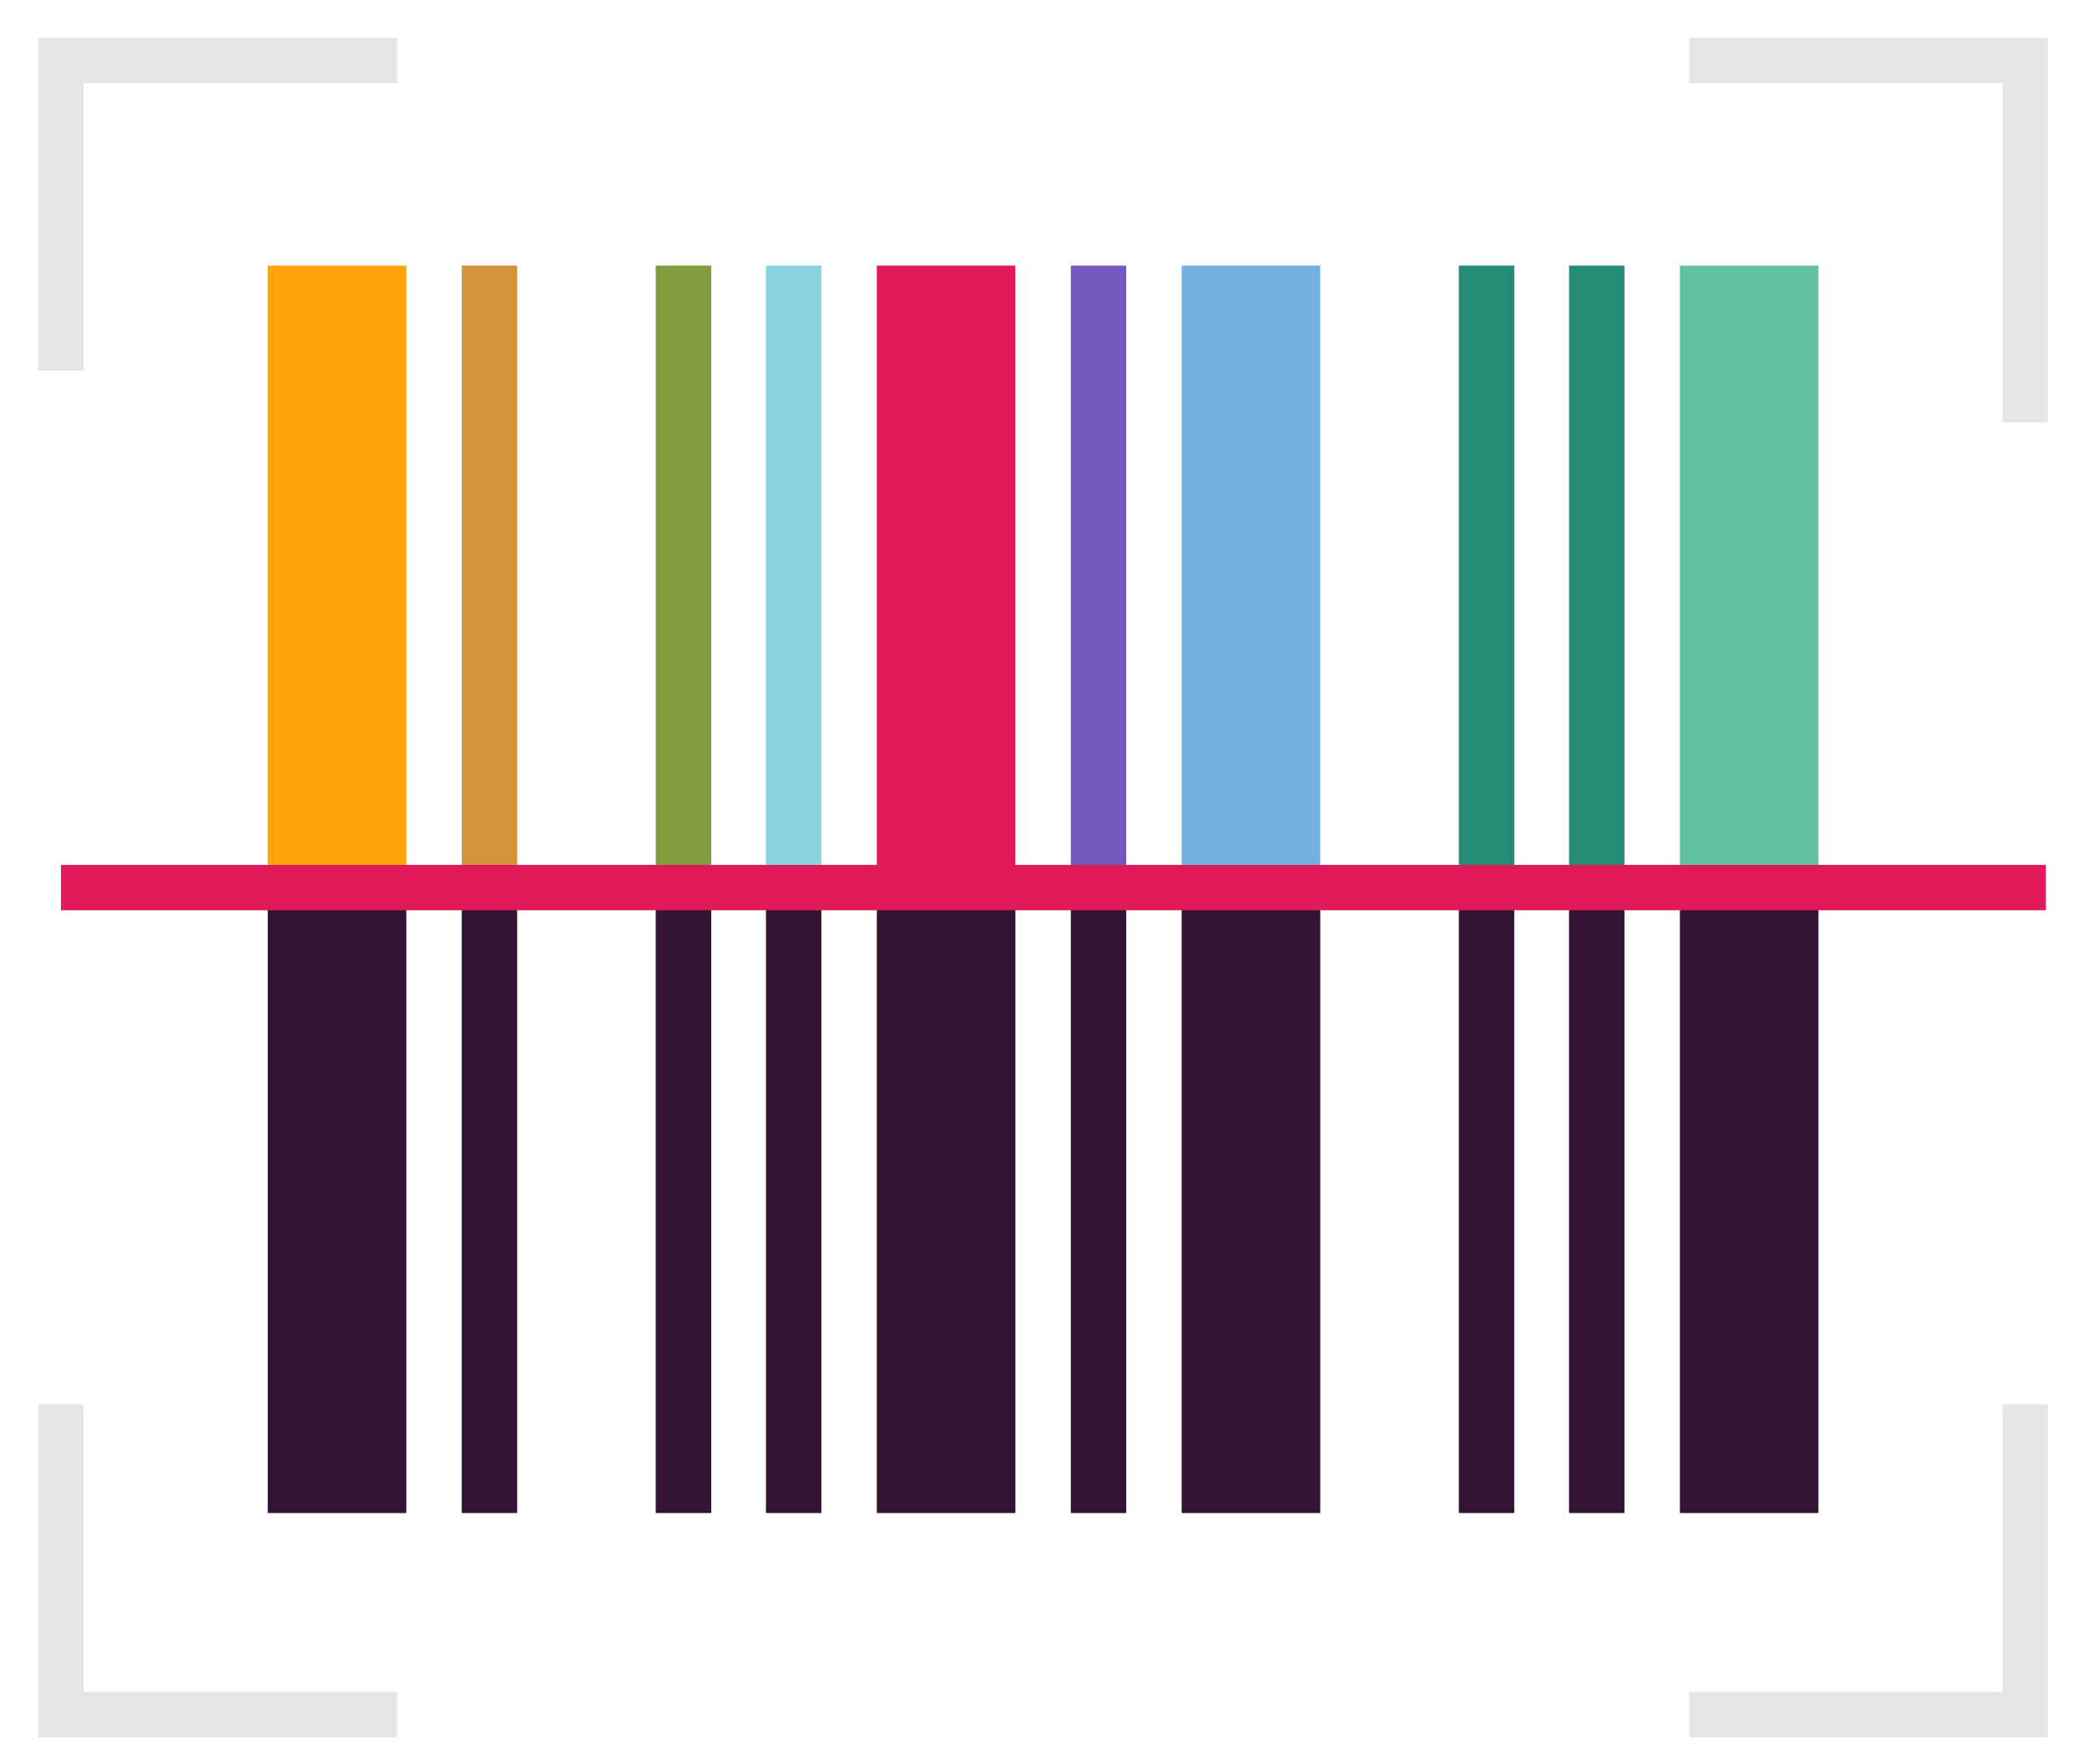 <?xml version="1.0" encoding="utf-8"?>
<!-- Generator: Adobe Illustrator 16.0.2, SVG Export Plug-In . SVG Version: 6.00 Build 0)  -->
<!DOCTYPE svg PUBLIC "-//W3C//DTD SVG 1.1//EN" "http://www.w3.org/Graphics/SVG/1.1/DTD/svg11.dtd">
<svg version="1.1" id="Layer_1" xmlns="http://www.w3.org/2000/svg" xmlns:xlink="http://www.w3.org/1999/xlink" x="0px" y="0px"
	 width="368px" height="311px" viewBox="65.5 93.5 368 311" enable-background="new 65.5 93.5 368 311" xml:space="preserve">
<g>
	<rect x="112.708" y="140.336" fill="#FDA509" width="24.437" height="109.663"/>
	<rect x="146.92" y="140.336" fill="#D4933B" width="9.772" height="109.663"/>
	<rect x="181.127" y="140.336" fill="#819C3C" width="9.785" height="109.663"/>
	<rect x="200.562" y="140.336" fill="#89D3DF" width="9.771" height="109.663"/>
	<rect x="220.11" y="140.336" fill="#E01A59" width="24.437" height="109.663"/>
	<rect x="254.318" y="140.336" fill="#7458BD" width="9.771" height="109.663"/>
	<rect x="273.864" y="140.336" fill="#72B0E2" width="24.435" height="109.663"/>
	<rect x="322.737" y="140.336" fill="#258B74" width="9.772" height="109.663"/>
	<rect x="342.167" y="140.336" fill="#258B74" width="9.774" height="109.663"/>
	<rect x="361.718" y="140.336" fill="#63C1A0" width="24.429" height="109.663"/>
	<g>
		<path fill="#331433" d="M112.708,250.622h24.437v109.664h-24.437V250.622z M146.92,250.622h9.772v109.664h-9.772V250.622z
			 M181.127,250.622h9.785v109.664h-9.785V250.622z M200.562,250.622h9.771v109.664h-9.771V250.622z M220.11,250.622h24.437v109.664
			H220.11V250.622z"/>
		<path fill="#331433" d="M254.318,250.622h9.771v109.664h-9.771V250.622z M273.864,250.622h24.435v109.664h-24.435V250.622z
			 M322.737,250.622h9.772v109.664h-9.772V250.622z M342.167,250.622h9.774v109.664h-9.774V250.622z M361.718,250.622h24.429
			v109.664h-24.429V250.622L361.718,250.622z"/>
	</g>
	<g>
		<polyline fill="none" stroke="#E6E5E5" stroke-width="8" stroke-miterlimit="10" points="76.25,158.854 76.25,104.166 
			135.495,104.166 		"/>
		<polyline fill="none" stroke="#E6E5E5" stroke-width="8" stroke-miterlimit="10" points="135.495,395.833 76.25,395.833 
			76.25,341.146 		"/>
		<polyline fill="none" stroke="#E6E5E5" stroke-width="8" stroke-miterlimit="10" points="422.604,341.146 422.604,395.833 
			363.359,395.833 		"/>
		<polyline fill="none" stroke="#E6E5E5" stroke-width="8" stroke-miterlimit="10" points="363.359,104.166 422.604,104.166 
			422.604,167.968 		"/>
	</g>
	
		<line fill="#E01A59" stroke="#E01A59" stroke-width="8" stroke-miterlimit="10" x1="76.25" y1="249.999" x2="426.25" y2="249.999"/>
</g>
</svg>
